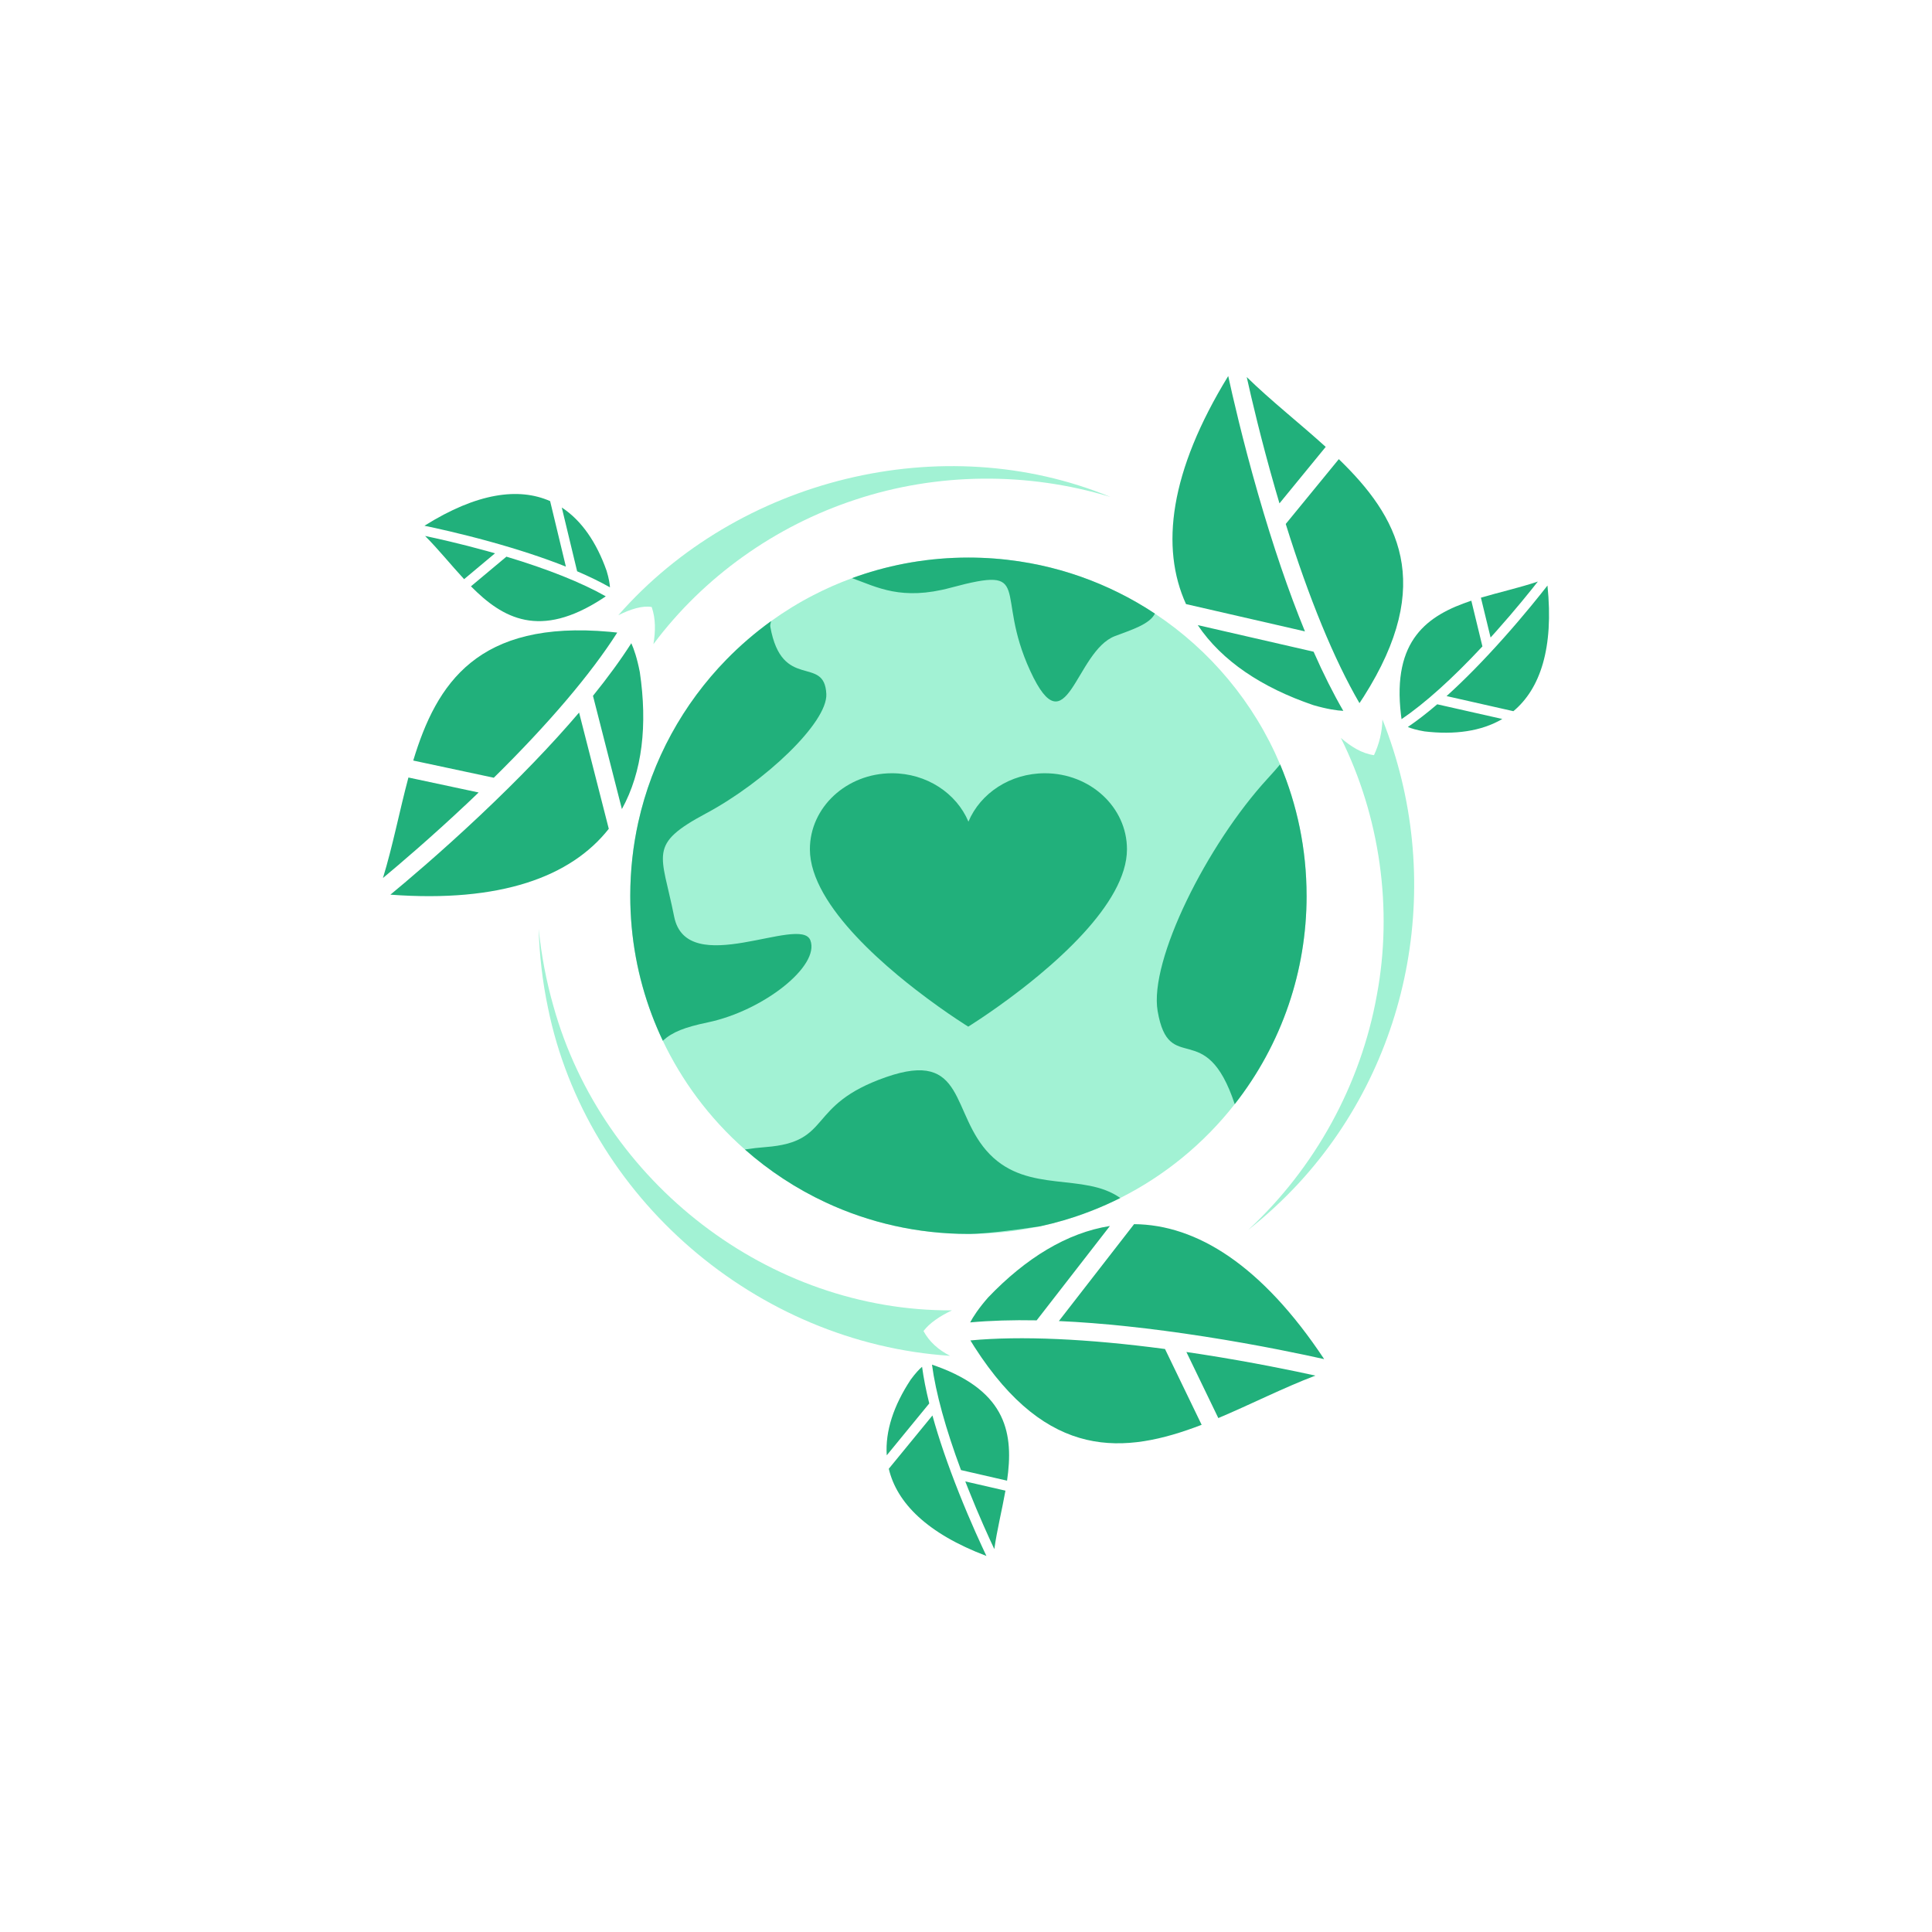 <?xml version="1.0" encoding="UTF-8"?>
<svg xmlns="http://www.w3.org/2000/svg" id="Layer_1" viewBox="0 0 1200 1200">
  <defs>
    <style>.cls-1,.cls-2{fill-rule:evenodd;}.cls-1,.cls-2,.cls-3,.cls-4{stroke-width:0px;}.cls-1,.cls-3{fill:#21b07b;}.cls-2,.cls-4{fill:#a2f2d4;}</style>
  </defs>
  <path class="cls-2" d="M811.55,556.37c0,23.66-3.91,46.42-11.13,67.64-7.68,22.58-19.08,43.41-33.5,61.79-19.03,24.31-43.31,44.3-71.13,58.3-5.6,2.82-11.35,5.39-17.24,7.72-3.55,1.4-7.15,2.7-10.79,3.93-2.34.77-4.71,1.51-7.08,2.21-4.81,1.4-9.7,2.65-14.65,3.72-14.04,3.04-28.61,4.67-43.54,4.73-.35.01-.68.01-1,.01-31.65,0-61.68-7.01-88.58-19.54-18.35-8.55-35.25-19.67-50.25-32.91-11.09-9.76-21.13-20.68-29.96-32.57-8.08-10.91-15.13-22.6-21.02-34.99-2.51-5.26-4.8-10.66-6.86-16.17-8.64-22.98-13.36-47.87-13.36-73.87,0-7.94.44-15.78,1.3-23.5.83-7.5,2.07-14.88,3.67-22.12,8.6-38.81,27.93-73.59,54.73-101.06,8.54-8.75,17.83-16.74,27.76-23.9,8.32-5.98,17.09-11.39,26.27-16.12,7.75-4,15.78-7.54,24.05-10.57,1.17-.44,2.34-.86,3.52-1.26,21.55-7.46,44.67-11.52,68.73-11.52,10.63,0,21.08.79,31.3,2.31,2.37.36,4.72.75,7.06,1.18,17.22,3.17,33.72,8.46,49.2,15.57.03.03.07.04.1.05,1.85.84,3.7,1.73,5.52,2.64,7.84,3.89,15.39,8.24,22.64,13.04,34.33,22.73,61.6,55.29,77.78,93.66,10.59,25.09,16.44,52.64,16.44,81.59Z"></path>
  <path class="cls-1" d="M438.56,505.2c-36.51,19.55-27.7,24.64-19.84,64.09,7.85,39.45,78.49-1.23,84.6,14.73,6.12,15.96-29.22,43.76-63.63,50.99-14.51,3.04-22.02,5.97-27.99,11.41-2.51-5.27-4.8-10.67-6.87-16.17-8.63-22.98-13.36-47.88-13.36-73.87,0-7.94.44-15.79,1.3-23.5.83-7.5,2.07-14.89,3.67-22.13,8.6-38.81,27.93-73.58,54.73-101.05,8.53-8.74,17.83-16.74,27.76-23.91-.12,1.11-.7,2.25-.49,3.42,7.23,40.46,33.68,17.24,34.81,41.87.81,17.69-38.19,54.57-74.69,74.13Z"></path>
  <path class="cls-1" d="M811.55,556.37c0,23.66-3.91,46.42-11.13,67.64-7.68,22.58-19.08,43.41-33.5,61.79-18.2-54.83-40.76-16.55-47.88-57.75-5.42-31.42,30.74-103.61,68.34-144.51,2.85-3.09,5.42-6.01,7.72-8.76,10.59,25.09,16.44,52.64,16.44,81.59Z"></path>
  <path class="cls-1" d="M695.8,744.1c-5.6,2.82-11.35,5.4-17.23,7.71-3.55,1.41-7.16,2.71-10.8,3.93-2.34.78-4.7,1.51-7.08,2.21-4.81,1.41-9.7,2.66-14.65,3.73-17.45,2.62-34.19,4.6-43.55,4.73-.34,0-.67,0-.99,0-31.65,0-61.67-7-88.59-19.54-18.34-8.55-35.25-19.67-50.24-32.91,4.23-.65,8.58-1.16,13.01-1.5,41.94-3.22,24.46-25.9,74.56-43.41,50.09-17.52,39.94,22.82,64.6,47.96,24,24.46,58.34,11.07,80.97,27.07Z"></path>
  <path class="cls-1" d="M717.33,381.12c-3.16,6.62-14.93,10.22-24.79,13.96-24.75,9.4-29.85,71.07-52.64,21.63-22.78-49.43,3.22-65.83-49.35-51.68-30.66,8.26-45.87-.37-61.31-5.94,1.17-.44,2.35-.86,3.53-1.26,21.54-7.46,44.67-11.51,68.73-11.51,10.64,0,21.09.79,31.29,2.31,2.37.36,4.72.75,7.06,1.18,17.23,3.17,33.72,8.45,49.2,15.57.03.01.07.03.1.04,1.85.85,3.71,1.73,5.52,2.64,7.84,3.88,15.4,8.25,22.64,13.04Z"></path>
  <path class="cls-3" d="M699.98,527.48c0,17.06-11.7,35.44-27.04,52.21-8.51,9.29-18.12,18.09-27.49,25.89-3.72,3.11-7.41,6.05-10.97,8.81-10.18,7.89-19.33,14.23-25.41,18.29-4.79,3.2-7.68,4.98-7.68,4.98,0,0-2.84-1.75-7.55-4.9-6.04-4.03-15.14-10.36-25.3-18.24-3.56-2.76-7.24-5.71-10.97-8.82-8.7-7.26-17.63-15.39-25.68-23.98-16.21-17.31-28.85-36.49-28.85-54.23,0-26.07,22.82-47.21,50.97-47.21,21.61,0,40.08,12.46,47.5,30.05,7.41-17.59,25.88-30.05,47.5-30.05,28.15,0,50.97,21.14,50.97,47.21Z"></path>
  <path class="cls-3" d="M798.59,325.43c14.41,46.21,30.09,84.34,45.8,111.29.8-1.16,1.66-2.49,2.63-4,44.83-70.6,21.24-112.02-15.46-147.54l-32.96,40.26ZM774.37,234.2c2.83,12.83,8.91,38.93,17.7,69.47.87,3.02,1.75,6.02,2.63,8.98l28.72-35.08c-16.1-14.63-33.83-28.5-49.05-43.37ZM736.66,375.21l73.87,16.96c-10.08-24.54-19.83-53.12-29.15-85.52-9.6-33.36-15.99-61.5-18.51-73.08-36.42,59.38-42.22,106.49-26.21,141.65ZM743.96,388.28c14.93,22.26,39.82,38.79,71.71,49.67h0c8.66,2.52,14.71,3.38,18.68,3.58-6.25-10.78-12.4-23.04-18.45-36.74h0s-71.94-16.52-71.94-16.52Z"></path>
  <path class="cls-3" d="M913.86,373.1c-27.21,9.05-49.22,24.28-43.69,70.91.12,1,.23,1.88.36,2.66,14.5-9.82,31.7-25.3,50.23-45.18l-6.89-28.38ZM919.82,371.23l6.01,24.74c1.17-1.29,2.34-2.59,3.52-3.91,11.87-13.32,21.29-25.05,25.84-30.85-11.32,3.82-23.66,6.54-35.37,10.02ZM961.16,363.68c-4.09,5.25-14.16,17.94-27.13,32.48-12.6,14.13-24.47,26.22-35.54,36.19l41.5,9.38c16.65-13.9,25.17-39.15,21.17-78.05ZM892.7,437.44h0c-6.39,5.46-12.48,10.17-18.27,14.11,2.06.86,5.33,1.9,10.32,2.73h0c18.78,2.25,35.4-.07,48.37-7.7l-40.42-9.13Z"></path>
  <path class="cls-3" d="M723.59,837.89c-48.24-6.41-89.64-8.25-120.85-5.33.72,1.22,1.57,2.57,2.54,4.09,45.41,70.75,93.16,66.77,141.08,48.33l-22.76-47.09ZM817.02,854.41c-12.9-2.85-39.27-8.35-70.83-13.26-3.13-.49-6.23-.95-9.3-1.4l19.83,41.04c20.15-8.5,40.3-18.78,60.3-26.38ZM704.4,760.35l-46.72,60.18c26.65,1.19,56.83,4.4,90.32,9.6,34.49,5.36,62.85,11.44,74.47,14.05-38.73-58.34-79.24-83.56-118.07-83.83ZM689.4,761.48c-26.62,4.2-52.22,19.9-75.64,44.37h0c-5.97,6.83-9.31,11.99-11.17,15.52,12.48-1.14,26.26-1.56,41.3-1.28h0s45.5-58.61,45.5-58.61Z"></path>
  <path class="cls-3" d="M625.5,919.67c4.11-28.53.32-55.17-44.07-71.18-.95-.34-1.8-.64-2.55-.88,2.3,17.45,8.48,39.88,18.01,65.48l28.62,6.58ZM624.5,925.87l-24.94-5.73c.63,1.63,1.27,3.27,1.93,4.92,6.63,16.66,12.93,30.41,16.1,37.11,1.66-11.89,4.77-24.21,6.91-36.3ZM612.68,966.43c-2.88-6.04-9.75-20.8-16.99-39.01-7.03-17.68-12.56-33.8-16.54-48.24l-27.11,33.09c5,21.22,23.86,40.24,60.63,54.16ZM577.18,871.7h0c-2.03-8.2-3.53-15.8-4.46-22.77-1.7,1.46-4.1,3.93-7.1,8.05h0c-10.47,15.87-15.87,31.85-14.84,46.94l26.4-32.22Z"></path>
  <path class="cls-3" d="M306.71,483.07c33.91-33.41,60.19-64.3,76.67-90.16-1.37-.18-2.92-.33-4.68-.49-81.91-7.4-107.51,31.88-122.03,79.97l50.04,10.68ZM237.86,545.34c9.94-8.25,30.02-25.32,52.76-46.76,2.25-2.12,4.47-4.24,6.67-6.35l-43.61-9.31c-5.53,20.67-9.69,42.41-15.82,62.42ZM378.13,514.8l-18.45-72.22c-16.92,19.87-37.51,41.26-61.64,64.01-24.84,23.42-46.56,41.68-55.56,49.1,68.32,5.1,112.12-11.05,135.64-40.89ZM386.27,502.53c12.74-23.08,15.97-52.29,11.13-85.07h0c-1.69-8.71-3.67-14.38-5.28-17.94-6.61,10.32-14.56,21.22-23.81,32.67h0s17.96,70.34,17.96,70.34Z"></path>
  <path class="cls-3" d="M292.52,364.18c19.83,20.06,42.83,32.84,81.55,7.68.83-.54,1.56-1.02,2.19-1.47-14.97-8.51-36.11-16.95-61.71-24.64l-22.04,18.43ZM288.27,359.73l19.2-16.06c-1.64-.47-3.3-.94-4.97-1.4-16.91-4.68-31.36-7.88-38.46-9.37,8.3,8.32,16.06,18.02,24.23,26.83ZM263.63,326.55c6.41,1.32,21.98,4.69,40.46,9.79,17.94,4.96,33.78,10.17,47.39,15.6l-9.79-40.69c-19.5-8.63-45.48-5.16-78.05,15.3ZM358.47,354.84h0c7.6,3.26,14.4,6.58,20.39,9.97-.14-2.19-.64-5.52-2.09-10.29h0c-6.2-17.54-15.46-31.19-27.84-39.3l9.54,39.62Z"></path>
  <path class="cls-4" d="M689.66,308.64c-51.53-15.65-107.6-15.15-158.4,1.72-49.78,16.32-94.29,48.01-125.41,89.74,1.32-7.97,1.47-15.74-1.07-23.08-5.69-1.01-13.18,1.33-20.75,5.12,74.33-84.87,201.26-116.49,305.64-73.5Z"></path>
  <path class="cls-4" d="M573.6,826.74c3.63,6.68,9.26,11.71,16.54,15.39-120.21-7.87-225.89-98.32-249.82-216.34-3.39-16.15-5.28-32.55-5.75-48.93,1.64,16.31,4.7,32.42,9.17,48.08,30.45,109.45,133.95,189.54,247.53,188.95-7.8,3.7-13.9,7.92-17.68,12.85Z"></path>
  <path class="cls-4" d="M806.78,734.78c-9.75,10.54-20.29,20.28-31.48,29.13,41.4-38.36,69.86-90.1,79.84-145.57,10.15-53.79,1.97-111.21-22.31-160.01,6.27,5.38,12.91,9.64,20.57,10.72,3.21-6.88,5.08-14.23,5.25-22.17,39,97.61,19.36,210.48-51.88,287.91Z"></path>
</svg>
